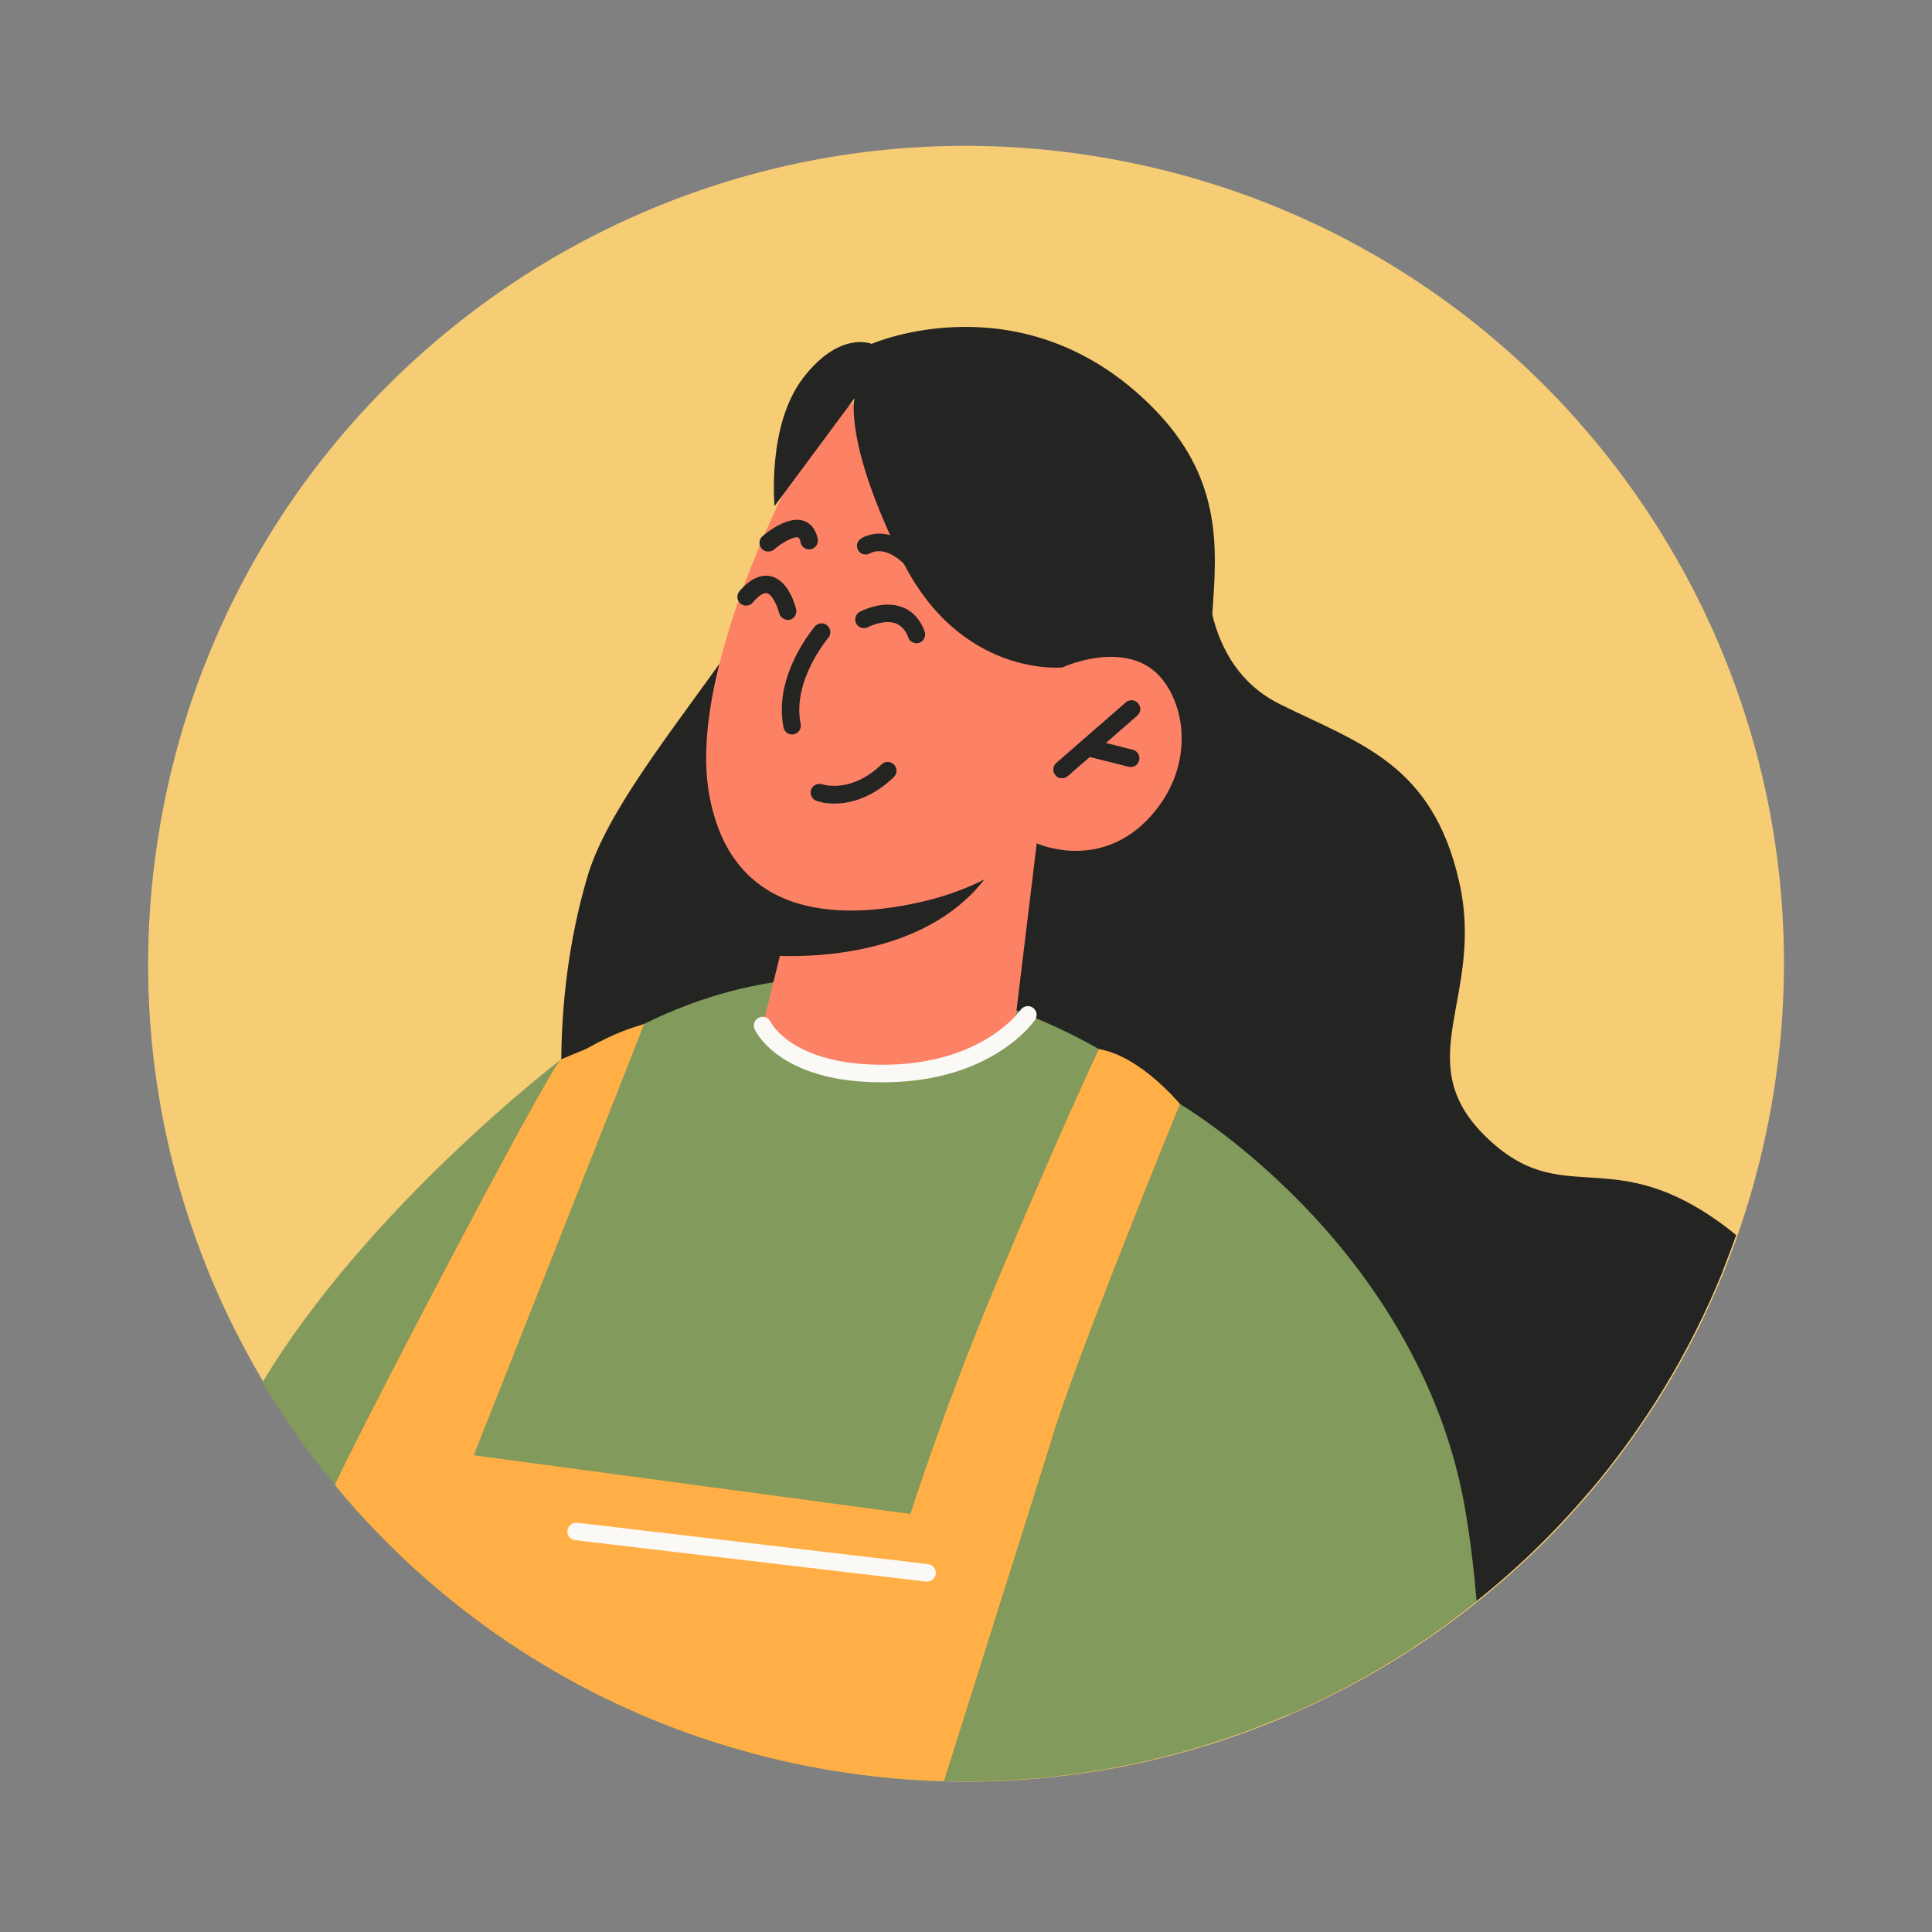 <svg width="189" height="189" viewBox="0 0 189 189" fill="none" xmlns="http://www.w3.org/2000/svg">
<rect x="0" y="0" width="189" height="189" fill="#808080" stroke="none"/>
<g clip-path="url(#clip0_207_825)">
<path d="M173.035 109.545C172.278 113.436 171.245 117.221 169.979 120.856C169.552 122.066 169.097 123.237 168.642 124.407C165.391 132.411 160.935 139.691 155.521 146.05C152.214 149.935 148.552 153.489 144.581 156.65C143.502 157.524 142.396 158.358 141.277 159.172C136.58 162.559 131.528 165.441 126.187 167.741C122.064 169.527 117.781 170.967 113.379 172.034C110.186 172.812 106.925 173.402 103.603 173.77C99.954 174.197 96.233 174.366 92.477 174.265C88.112 174.15 83.678 173.673 79.248 172.812C64.864 170.016 52.14 163.54 41.865 154.532C40.113 153.021 38.449 151.421 36.852 149.747C36.693 149.576 36.517 149.402 36.358 149.231C35.227 148.033 34.124 146.787 33.077 145.517C33.02 145.453 32.962 145.39 32.908 145.309C30.286 142.16 27.916 138.797 25.807 135.258C24.503 133.065 23.3 130.803 22.194 128.49C15.124 113.603 12.592 96.416 15.974 79.016C24.405 35.64 66.407 7.321 109.777 15.752C153.148 24.182 181.466 66.17 173.035 109.545Z" fill="#F6CC74"/>
<path d="M54.906 103.627L36.76 149.589L36.734 149.724C36.558 149.55 36.382 149.376 36.223 149.205C35.093 148.006 33.989 146.761 32.942 145.491C32.885 145.427 32.827 145.363 32.773 145.283C30.151 142.134 27.781 138.771 25.672 135.232C36.028 118.016 54.906 103.627 54.906 103.627Z" fill="#829A5C"/>
<path d="M168.508 124.381C165.256 132.384 160.8 139.664 155.386 146.024C152.079 149.909 148.417 153.462 144.446 156.624C143.367 157.498 142.261 158.332 141.142 159.146C136.446 162.533 131.393 165.414 126.052 167.715C121.88 166.607 117.682 165.092 113.544 163.273C111.014 162.17 108.507 160.948 106.034 159.646C103.324 158.21 100.667 156.68 98.057 155.089C94.259 152.777 90.612 150.32 87.142 147.845C69.563 135.233 56.963 121.91 56.963 121.91C56.963 121.91 56.167 119.081 55.56 114.47C55.255 112.173 54.998 109.449 54.921 106.427C54.909 106.128 54.901 105.811 54.906 105.515C54.916 105.465 54.919 105.448 54.892 105.408C54.899 104.832 54.892 104.236 54.906 103.627C54.958 98.236 55.604 92.121 57.432 85.868C59.139 79.959 64.68 72.855 70.402 64.912C72.162 62.422 73.925 59.915 75.6 57.322C76.722 55.599 77.796 53.85 78.789 52.068C80.753 48.621 82.443 45.051 83.601 41.43C83.913 40.547 84.164 39.704 84.368 38.835C84.806 37.12 85.126 35.381 85.292 33.63C85.292 33.63 100.151 27.149 112.764 39.862C116.111 43.239 117.68 46.586 118.36 49.83C119.127 53.44 118.802 56.908 118.594 60.137C118.273 64.934 118.202 69.168 122.419 72.471C131.986 79.994 140.926 88.41 138.383 99.243C135.826 110.057 139.418 124.04 149.234 119.673C155.089 117.07 162.814 119.323 168.508 124.381Z" fill="#242422"/>
<path d="M103.468 173.744C99.819 174.171 96.098 174.339 92.342 174.239C87.977 174.124 83.543 173.647 79.113 172.786C64.729 169.99 52.005 163.513 41.73 154.506C39.979 152.995 38.315 151.395 36.717 149.721C36.558 149.55 36.382 149.376 36.223 149.205C35.093 148.007 33.989 146.761 32.942 145.491C33.76 142.993 34.622 140.538 35.514 138.107C35.59 137.894 35.686 137.668 35.763 137.456C36.708 134.93 37.711 132.468 38.755 130.066C38.778 129.948 38.848 129.857 38.884 129.759C41.939 122.766 45.422 116.451 49.342 111.391C51.093 109.127 52.953 107.111 54.892 105.408C55.103 105.222 55.331 105.039 55.542 104.852C56.604 103.975 57.643 103.215 58.716 102.55C60.108 101.684 61.48 100.92 62.856 100.226C62.93 100.205 62.984 100.198 63.007 100.168C67.32 98.034 71.556 96.742 75.631 96.101C84.612 94.682 92.818 96.347 99.43 98.839C99.821 98.985 100.196 99.128 100.55 99.284C103.16 100.333 105.505 101.488 107.503 102.628C112.502 105.418 115.426 107.997 115.426 107.997L106.034 159.646L103.468 173.744Z" fill="#829A5C"/>
<path d="M169.845 120.83C169.417 122.04 168.962 123.21 168.508 124.381C165.256 132.384 160.8 139.664 155.386 146.024C150.3 142.693 144.13 137.84 138.461 133.102C129.25 125.455 121.36 118.118 121.36 118.118L119.267 110.631L111.066 81.242L108.986 73.775L108.341 71.43L106.399 64.514L106.018 63.147L105.826 62.428L104.33 57.085L106.837 55.789L109.286 54.517L118.36 49.83C118.36 49.83 117.291 54.971 118.594 60.137C119.434 63.552 121.306 66.957 125.213 68.888C132.96 72.736 140.101 74.666 142.734 86.209C145.326 97.516 137.717 103.746 145.342 111.189C152.967 118.633 157.593 111.473 168.983 120.138C169.287 120.371 169.574 120.602 169.845 120.83Z" fill="#242422"/>
<path d="M101.422 82.479L99.224 100.617C99.224 100.617 95.317 105.434 84.613 105.014C76.633 104.704 74.618 100.327 74.618 100.327L78.46 84.694L98.126 82.8L101.422 82.479Z" fill="#FC8165"/>
<path d="M98.109 82.797C98.014 83.285 97.748 83.845 97.361 84.487C92.201 93.046 80.878 93.659 76.257 93.513L78.427 84.687L98.092 82.793L98.109 82.797Z" fill="#242422"/>
<path d="M79.409 42.853C79.409 42.853 67.139 64.435 69.346 77.538C71.574 90.627 83.364 89.86 90.553 88.128C97.741 86.396 101.401 82.493 101.401 82.493C101.401 82.493 107.642 85.366 112.603 79.81C117.563 74.254 115.626 67.042 112.109 65.082C108.579 63.102 103.903 65.305 103.903 65.305L108.046 59.101C108.046 59.101 97.083 24.14 79.406 42.87L79.409 42.853Z" fill="#FC8165"/>
<path d="M103.923 65.292C103.923 65.292 93.989 66.315 88.267 54.836C82.545 43.358 83.591 38.964 83.591 38.964L75.774 49.506C75.774 49.506 75.004 41.595 78.58 36.958C82.159 32.304 85.272 33.644 85.272 33.644L106.236 41.075L110.249 58.83L103.92 65.309L103.923 65.292Z" fill="#242422"/>
<path d="M80.402 78.481C80.082 78.418 79.903 78.349 79.87 78.342C79.428 78.186 79.193 77.686 79.349 77.244C79.505 76.803 80.001 76.585 80.447 76.724C80.578 76.767 83.278 77.624 86.244 74.774C86.589 74.439 87.127 74.456 87.462 74.801C87.797 75.146 87.78 75.684 87.435 76.019C84.466 78.886 81.578 78.727 80.416 78.501L80.402 78.481Z" fill="#242422"/>
<path d="M77.324 71.834C76.987 71.769 76.723 71.507 76.651 71.161C75.624 66.102 79.567 61.467 79.727 61.27C80.041 60.912 80.573 60.876 80.931 61.19C81.29 61.504 81.326 62.036 81.029 62.398C80.985 62.441 77.468 66.6 78.325 70.822C78.428 71.279 78.111 71.742 77.657 71.829C77.546 71.86 77.425 71.854 77.324 71.834Z" fill="#242422"/>
<path d="M89.495 62.906C89.208 62.851 88.965 62.664 88.849 62.361C88.586 61.646 88.183 61.201 87.647 60.992C86.457 60.55 84.94 61.339 84.92 61.353C84.511 61.571 83.981 61.415 83.764 61.006C83.546 60.596 83.702 60.067 84.111 59.85C84.208 59.799 86.352 58.66 88.254 59.396C89.266 59.768 90.017 60.578 90.451 61.764C90.608 62.214 90.392 62.696 89.956 62.874C89.804 62.932 89.646 62.936 89.495 62.906Z" fill="#242422"/>
<path d="M76.9 60.616C76.58 60.554 76.313 60.309 76.221 59.977C76.048 59.244 75.528 58.146 75.025 58.031C74.672 57.963 74.189 58.288 73.641 58.951C73.326 59.309 72.778 59.343 72.433 59.048C72.075 58.734 72.038 58.202 72.336 57.841C73.376 56.627 74.45 56.136 75.434 56.38C77.186 56.808 77.815 59.325 77.884 59.601C77.988 60.058 77.704 60.527 77.247 60.631C77.119 60.658 76.998 60.652 76.88 60.63L76.9 60.616Z" fill="#242422"/>
<path d="M89.657 56.226C89.472 56.19 89.3 56.086 89.154 55.935C86.82 53.104 85.234 54.072 85.157 54.11C84.761 54.347 84.236 54.263 83.978 53.88C83.72 53.498 83.805 52.973 84.207 52.701C84.328 52.62 87.104 50.747 90.484 54.848C90.782 55.203 90.728 55.752 90.373 56.05C90.165 56.219 89.91 56.275 89.657 56.226Z" fill="#242422"/>
<path d="M74.997 53.953C74.812 53.917 74.639 53.813 74.511 53.666C74.196 53.308 74.23 52.772 74.588 52.457C74.987 52.115 77.064 50.421 78.622 50.951C79.114 51.117 79.762 51.558 79.991 52.721C80.094 53.178 79.777 53.641 79.323 53.727C78.866 53.831 78.403 53.514 78.317 53.06C78.303 52.952 78.227 52.623 78.079 52.576C77.647 52.458 76.496 53.073 75.736 53.747C75.525 53.933 75.253 53.985 75.017 53.939L74.997 53.953Z" fill="#242422"/>
<path d="M103.739 76.129C103.554 76.093 103.379 76.007 103.253 75.843C102.938 75.484 102.973 74.949 103.331 74.634L110.127 68.718C110.485 68.403 111.037 68.44 111.335 68.795C111.65 69.154 111.616 69.689 111.258 70.004L104.462 75.92C104.251 76.106 103.979 76.158 103.743 76.113L103.739 76.129Z" fill="#242422"/>
<path d="M110.423 75.016L106.191 73.949C105.726 73.823 105.448 73.367 105.573 72.902C105.698 72.437 106.141 72.139 106.619 72.284L110.818 73.345C111.283 73.47 111.561 73.926 111.436 74.391C111.331 74.843 110.878 75.105 110.44 75.02L110.423 75.016Z" fill="#242422"/>
<path d="M113.244 172.008C110.052 172.786 106.791 173.376 103.468 173.744C99.819 174.171 96.098 174.339 92.342 174.239C87.977 174.124 83.543 173.647 79.113 172.786C64.729 169.99 52.005 163.513 41.73 154.506C39.979 152.995 38.315 151.395 36.717 149.721C36.558 149.55 36.382 149.376 36.223 149.205C35.093 148.007 33.989 146.761 32.942 145.491C32.885 145.427 32.827 145.364 32.773 145.283C33.685 142.838 53.812 104.219 54.906 103.627L57.303 102.625C60.514 100.854 61.942 100.52 62.856 100.226C62.93 100.205 62.984 100.198 63.007 100.168C63.061 100.161 46.345 142.362 46.345 142.362L87.109 147.839L89.069 148.097C89.069 148.097 92.096 138.459 97.115 126.394C103.351 111.401 107.503 102.628 107.503 102.628C111.582 103.316 115.426 107.997 115.426 107.997L113.544 163.274L113.244 172.008Z" fill="#FFAF45"/>
<path d="M144.446 156.624C143.367 157.498 142.261 158.332 141.142 159.146C136.446 162.533 131.394 165.415 126.052 167.715C121.929 169.501 117.647 170.941 113.244 172.008C110.052 172.786 106.791 173.376 103.468 173.744C99.819 174.171 96.098 174.34 92.342 174.239L102.728 141.313C104.732 134.15 115.426 107.997 115.426 107.997C115.426 107.997 116.932 108.884 119.267 110.631C124.193 114.333 132.788 121.913 138.444 133.099C140.723 137.563 142.523 142.597 143.425 148.209C143.898 151.081 144.226 153.889 144.446 156.624Z" fill="#829A5C"/>
<path d="M81.658 105.471C75.477 104.269 73.904 100.852 73.815 100.677C73.621 100.238 73.823 99.735 74.263 99.541C74.686 99.343 75.189 99.546 75.386 99.969C75.424 100.046 77.539 104.268 86.685 104.158C96.059 104.04 99.677 99.009 99.841 98.796C100.108 98.411 100.652 98.307 101.037 98.574C101.422 98.841 101.529 99.369 101.259 99.771C101.089 100.018 97.038 105.751 86.718 105.877C84.756 105.898 83.09 105.749 81.658 105.471Z" fill="#FAF9F5"/>
<path d="M56.199 150.658C55.761 150.573 55.456 150.164 55.508 149.72C55.566 149.242 55.995 148.923 56.459 148.961L90.788 153.011C91.266 153.069 91.585 153.498 91.547 153.963C91.489 154.441 91.06 154.76 90.595 154.722L56.267 150.671C56.267 150.671 56.216 150.662 56.199 150.658Z" fill="#FAF9F5"/>
</g>
<defs>
<clipPath id="clip0_207_825">
<rect width="160" height="160" fill="white" transform="translate(31.239 0.485) rotate(11)"/>
</clipPath>
</defs>
</svg>

